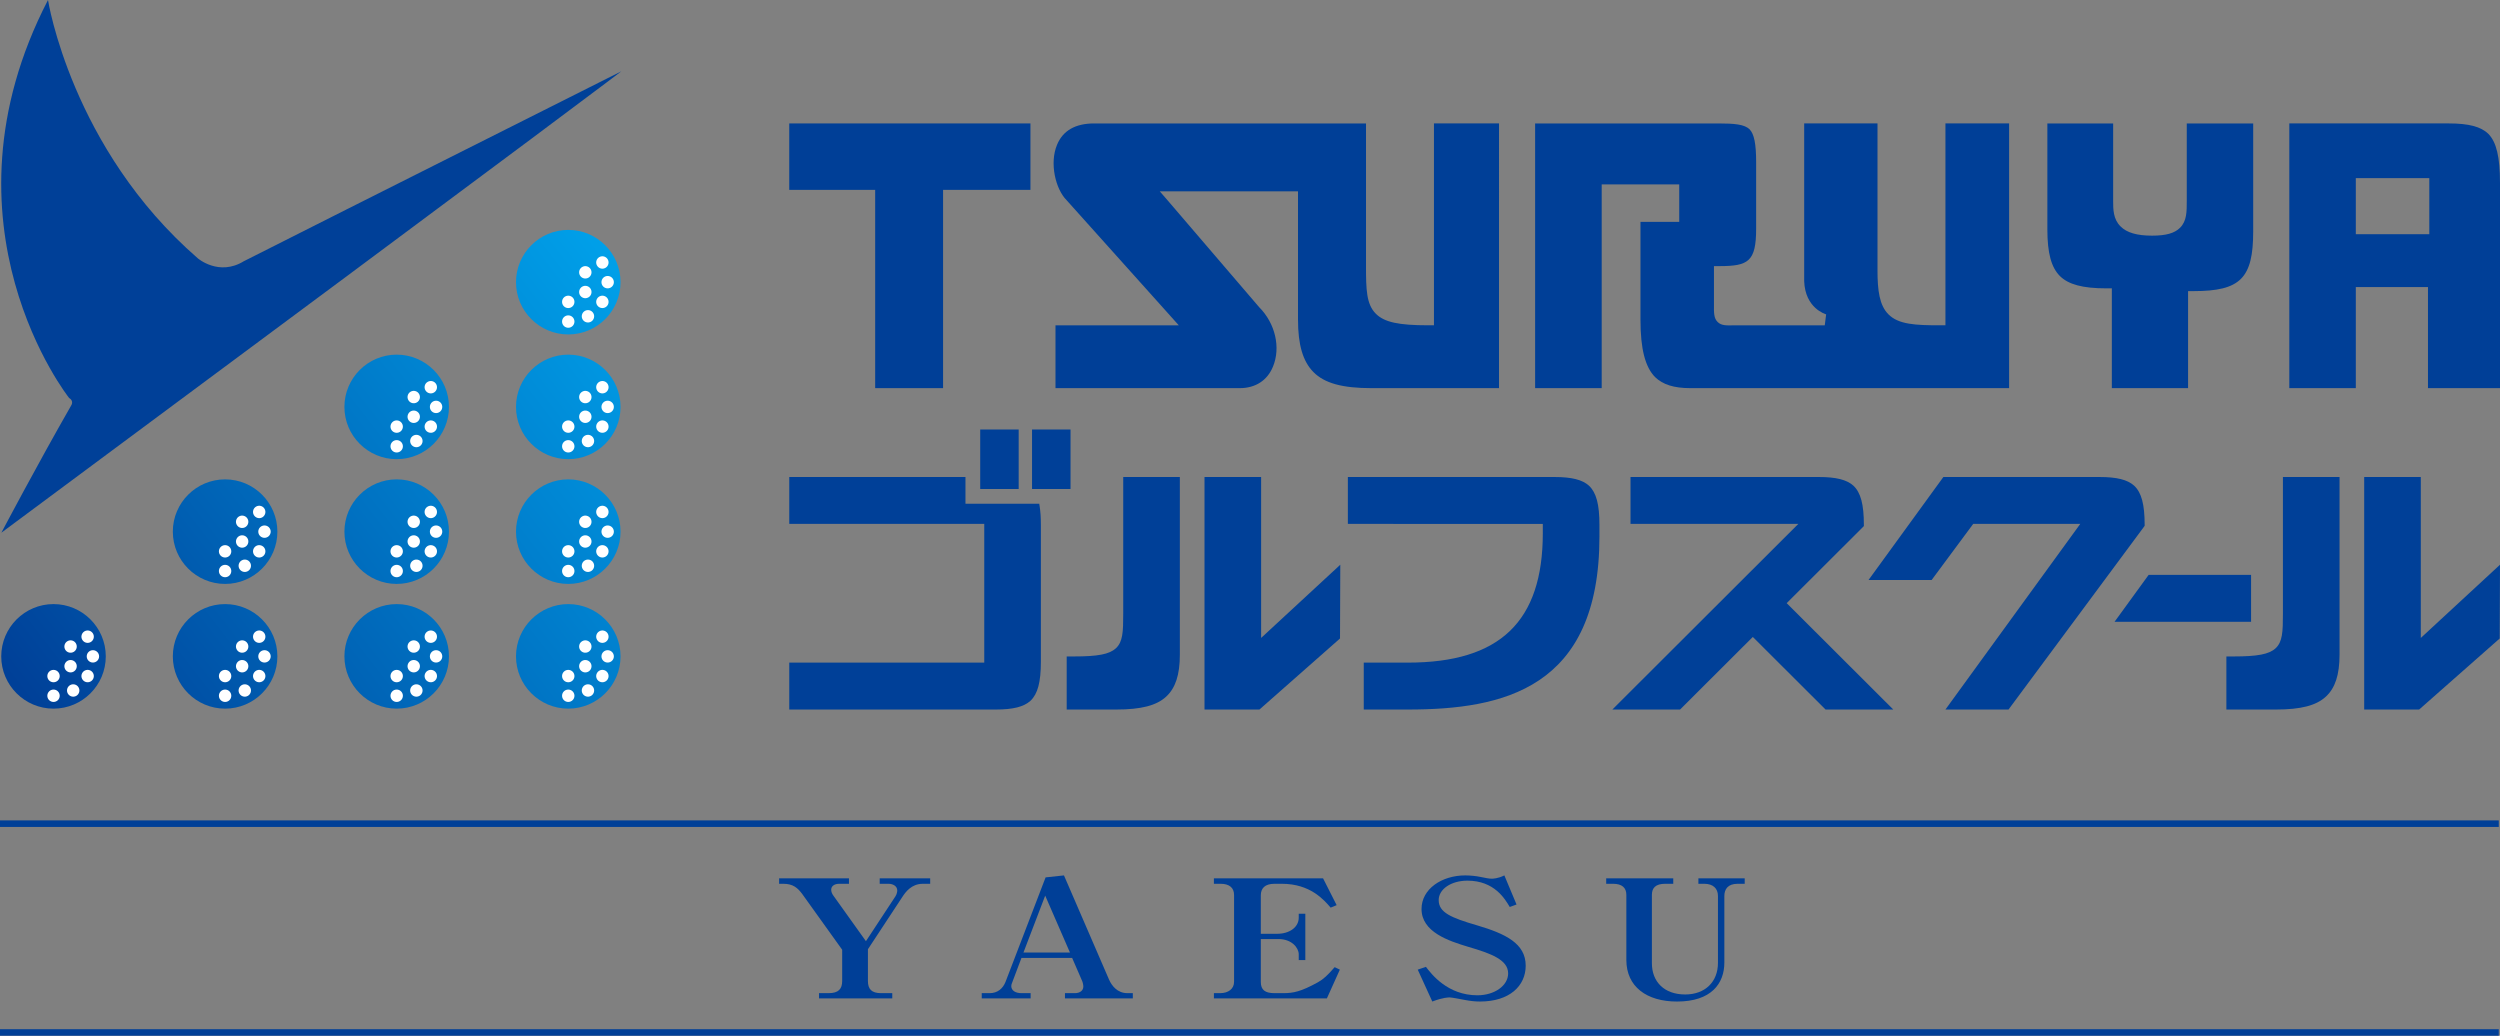 <?xml version="1.0" encoding="UTF-8"?>
<svg id="_レイヤー_2" data-name="レイヤー 2" xmlns="http://www.w3.org/2000/svg" xmlns:xlink="http://www.w3.org/1999/xlink" viewBox="0 0 460.216 190.67">
  <rect x="0" y="0" width="460.216" height="190.67" fill="#808080" stroke="none"/>
  <defs>
    <style>
      .cls-1 {
        fill: #004098;
      }

      .cls-2 {
        fill: #003f97;
      }

      .cls-3 {
        fill: #fff;
      }

      .cls-4 {
        fill: url(#_名称未設定グラデーション_15-10);
      }

      .cls-5 {
        fill: url(#_名称未設定グラデーション_15-6);
      }

      .cls-6 {
        fill: url(#_名称未設定グラデーション_15-8);
      }

      .cls-7 {
        fill: url(#_名称未設定グラデーション_15-9);
      }

      .cls-8 {
        fill: url(#_名称未設定グラデーション_15-7);
      }

      .cls-9 {
        fill: url(#_名称未設定グラデーション_15-5);
      }

      .cls-10 {
        fill: url(#_名称未設定グラデーション_15-2);
      }

      .cls-11 {
        fill: url(#_名称未設定グラデーション_15-3);
      }

      .cls-12 {
        fill: url(#_名称未設定グラデーション_15-4);
      }

      .cls-13 {
        fill: url(#_名称未設定グラデーション_15);
      }

      .cls-14 {
        fill: none;
        stroke: #003f97;
        stroke-miterlimit: 10;
        stroke-width: 1.206px;
      }
    </style>
    <linearGradient id="_名称未設定グラデーション_15" data-name="名称未設定グラデーション 15" x1="110.142" y1="43.184" x2="2.974" y2="126.152" gradientUnits="userSpaceOnUse">
      <stop offset="0" stop-color="#00a0e9"/>
      <stop offset="1" stop-color="#004098"/>
    </linearGradient>
    <linearGradient id="_名称未設定グラデーション_15-2" data-name="名称未設定グラデーション 15" x1="121.987" y1="58.468" x2="14.81" y2="141.444" xlink:href="#_名称未設定グラデーション_15"/>
    <linearGradient id="_名称未設定グラデーション_15-3" data-name="名称未設定グラデーション 15" x1="133.816" y1="73.763" x2="26.649" y2="156.732" xlink:href="#_名称未設定グラデーション_15"/>
    <linearGradient id="_名称未設定グラデーション_15-4" data-name="名称未設定グラデーション 15" x1="112.307" y1="45.985" x2="5.148" y2="128.947" xlink:href="#_名称未設定グラデーション_15"/>
    <linearGradient id="_名称未設定グラデーション_15-5" data-name="名称未設定グラデーション 15" x1="123.421" y1="60.342" x2="16.262" y2="143.304" xlink:href="#_名称未設定グラデーション_15"/>
    <linearGradient id="_名称未設定グラデーション_15-6" data-name="名称未設定グラデーション 15" x1="134.536" y1="74.7" x2="27.374" y2="157.664" xlink:href="#_名称未設定グラデーション_15"/>
    <linearGradient id="_名称未設定グラデーション_15-7" data-name="名称未設定グラデーション 15" x1="111.584" y1="45.052" x2="4.422" y2="128.017" xlink:href="#_名称未設定グラデーション_15"/>
    <linearGradient id="_名称未設定グラデーション_15-8" data-name="名称未設定グラデーション 15" x1="122.7" y1="59.41" x2="15.536" y2="142.376" xlink:href="#_名称未設定グラデーション_15"/>
    <linearGradient id="_名称未設定グラデーション_15-9" data-name="名称未設定グラデーション 15" x1="110.869" y1="44.116" x2="3.695" y2="127.09" xlink:href="#_名称未設定グラデーション_15"/>
    <linearGradient id="_名称未設定グラデーション_15-10" data-name="名称未設定グラデーション 15" x1="145.651" y1="89.054" x2="38.487" y2="172.02" xlink:href="#_名称未設定グラデーション_15"/>
  </defs>
  <g id="_文字" data-name="文字">
    <g>
      <g>
        <g>
          <g>
            <path class="cls-1" d="m.253,98.062s6.576-12.472,12.871-23.454c0,0,.53-.807-.397-1.34,0,0-25.318-31.88-3.891-73.269,0,0,4.288,27.331,27.581,47.556,0,0,3.881,3.349,8.451.54,0,0,27.587-13.935,69.509-34.968,0,0-6.156,4.835-114.125,84.934Z"/>
            <g>
              <path class="cls-13" d="m9.853,130.451c-5.308,0-9.624-4.315-9.624-9.623,0-5.306,4.316-9.624,9.624-9.624,5.304,0,9.621,4.318,9.621,9.624,0,5.308-4.317,9.623-9.621,9.623Z"/>
              <path class="cls-3" d="m8.711,124.454c0-.629.511-1.14,1.142-1.14s1.14.511,1.14,1.14c0,.631-.509,1.142-1.14,1.142s-1.142-.511-1.142-1.142Z"/>
              <path class="cls-3" d="m12.422,123.63c-.546-.316-.732-1.013-.418-1.558.312-.548,1.013-.734,1.558-.418.548.314.731,1.013.418,1.558-.316.548-1.011.735-1.558.418Z"/>
              <path class="cls-3" d="m13.562,120.004c-.546.316-1.247.13-1.558-.418-.314-.546-.128-1.242.418-1.556.547-.318,1.242-.132,1.558.416.314.548.13,1.243-.418,1.558Z"/>
              <path class="cls-3" d="m8.711,128.082c0-.631.511-1.144,1.142-1.144s1.14.513,1.14,1.144c0,.629-.509,1.14-1.14,1.14s-1.142-.511-1.142-1.14Z"/>
              <path class="cls-3" d="m12.488,127.679c-.314-.544-.128-1.24.416-1.558.55-.312,1.247-.128,1.56.418.316.546.128,1.244-.416,1.558-.546.316-1.243.128-1.56-.418Z"/>
              <path class="cls-3" d="m15.56,125.443c-.542-.316-.734-1.015-.416-1.558.316-.546,1.013-.733,1.56-.42.544.317.732,1.016.418,1.56-.318.546-1.015.734-1.562.418Z"/>
              <path class="cls-3" d="m17.104,121.967c-.629,0-1.14-.507-1.14-1.138,0-.629.511-1.14,1.14-1.14s1.14.511,1.14,1.14c0,.631-.511,1.138-1.14,1.138Z"/>
              <path class="cls-3" d="m16.703,118.192c-.547.316-1.244.13-1.56-.42-.318-.544-.126-1.241.416-1.558.547-.314,1.244-.128,1.562.42.314.546.126,1.241-.418,1.558Z"/>
            </g>
            <g>
              <path class="cls-10" d="m41.441,130.451c-5.31,0-9.626-4.315-9.626-9.623,0-5.306,4.316-9.624,9.626-9.624,5.306,0,9.621,4.318,9.621,9.624,0,5.308-4.315,9.623-9.621,9.623Z"/>
              <path class="cls-3" d="m40.297,124.454c0-.629.511-1.14,1.144-1.14.625,0,1.136.511,1.136,1.14,0,.631-.509,1.142-1.136,1.142-.633,0-1.144-.511-1.144-1.142Z"/>
              <path class="cls-3" d="m44.006,123.63c-.544-.316-.734-1.013-.414-1.558.312-.548,1.01-.734,1.556-.418.548.314.736,1.013.418,1.558-.316.548-1.013.735-1.56.418Z"/>
              <path class="cls-3" d="m45.147,120.004c-.546.316-1.244.13-1.556-.418-.32-.546-.13-1.242.414-1.556.547-.318,1.244-.132,1.56.416.318.548.13,1.243-.418,1.558Z"/>
              <path class="cls-3" d="m40.297,128.082c0-.631.511-1.144,1.144-1.144.627,0,1.136.513,1.136,1.144,0,.629-.509,1.14-1.136,1.14-.633,0-1.144-.511-1.144-1.14Z"/>
              <path class="cls-3" d="m44.073,127.679c-.312-.544-.126-1.24.422-1.558.542-.312,1.241-.128,1.556.418.316.546.128,1.244-.42,1.558-.544.316-1.243.128-1.558-.418Z"/>
              <path class="cls-3" d="m47.147,125.443c-.546-.316-.729-1.015-.418-1.558.317-.546,1.014-.733,1.56-.42.544.317.732,1.016.418,1.56-.316.546-1.015.734-1.56.418Z"/>
              <path class="cls-3" d="m48.69,121.967c-.631,0-1.144-.507-1.144-1.138,0-.629.513-1.14,1.144-1.14s1.142.511,1.142,1.14c0,.631-.511,1.138-1.142,1.138Z"/>
              <path class="cls-3" d="m48.289,118.192c-.546.316-1.243.13-1.56-.42-.312-.544-.128-1.241.418-1.558.546-.314,1.245-.128,1.558.42.316.546.128,1.241-.416,1.558Z"/>
            </g>
            <g>
              <path class="cls-11" d="m73.023,130.451c-5.304,0-9.621-4.315-9.621-9.623,0-5.306,4.317-9.624,9.621-9.624,5.308,0,9.624,4.318,9.624,9.624,0,5.308-4.316,9.623-9.624,9.623Z"/>
              <path class="cls-3" d="m71.883,124.454c0-.629.509-1.14,1.14-1.14s1.142.511,1.142,1.14c0,.631-.511,1.142-1.142,1.142s-1.14-.511-1.14-1.142Z"/>
              <path class="cls-3" d="m75.593,123.63c-.548-.316-.733-1.013-.418-1.558.315-.548,1.012-.734,1.56-.418.546.314.73,1.013.414,1.558-.316.548-1.011.735-1.556.418Z"/>
              <path class="cls-3" d="m76.735,120.004c-.548.316-1.245.13-1.56-.418-.316-.546-.13-1.242.418-1.556.546-.318,1.243-.132,1.556.416.316.548.132,1.243-.414,1.558Z"/>
              <path class="cls-3" d="m71.883,128.082c.002-.631.509-1.144,1.14-1.144s1.144.513,1.144,1.144c0,.629-.513,1.14-1.142,1.14-.633,0-1.14-.511-1.142-1.14Z"/>
              <path class="cls-3" d="m75.659,127.679c-.316-.544-.128-1.24.418-1.558.546-.312,1.245-.128,1.562.418.314.546.128,1.244-.42,1.558-.544.316-1.243.128-1.56-.418Z"/>
              <path class="cls-3" d="m78.733,125.443c-.546-.316-.733-1.015-.418-1.558.315-.546,1.016-.733,1.558-.42.55.317.736,1.016.42,1.56-.318.546-1.016.734-1.56.418Z"/>
              <path class="cls-3" d="m80.276,121.967c-.633,0-1.142-.507-1.142-1.138,0-.629.509-1.14,1.142-1.14.629,0,1.14.511,1.14,1.14,0,.631-.511,1.138-1.14,1.138Z"/>
              <path class="cls-3" d="m79.873,118.192c-.544.316-1.243.13-1.558-.42-.316-.544-.132-1.241.418-1.558.544-.314,1.243-.128,1.56.42.316.546.13,1.241-.42,1.558Z"/>
            </g>
            <g>
              <path class="cls-12" d="m104.609,61.567c-5.304,0-9.621-4.317-9.621-9.621,0-5.308,4.317-9.624,9.621-9.624,5.306,0,9.624,4.317,9.624,9.624,0,5.304-4.318,9.621-9.624,9.621Z"/>
              <path class="cls-3" d="m103.468,55.57c0-.631.511-1.142,1.14-1.142.631,0,1.142.511,1.142,1.142s-.511,1.142-1.142,1.142c-.629,0-1.14-.511-1.14-1.142Z"/>
              <path class="cls-3" d="m107.181,54.745c-.55-.316-.735-1.013-.42-1.558.316-.546,1.015-.733,1.558-.42.55.317.732,1.014.42,1.56-.318.546-1.016.734-1.558.418Z"/>
              <path class="cls-3" d="m108.319,51.122c-.544.314-1.243.128-1.558-.42-.315-.546-.13-1.245.42-1.558.542-.316,1.241-.13,1.558.418.312.544.13,1.24-.42,1.56Z"/>
              <path class="cls-3" d="m103.468,59.196c0-.629.511-1.142,1.14-1.142.631,0,1.142.513,1.142,1.142,0,.631-.511,1.142-1.142,1.142-.629,0-1.14-.511-1.14-1.142Z"/>
              <path class="cls-3" d="m107.247,58.797c-.316-.547-.124-1.244.418-1.56.548-.316,1.246-.128,1.558.416.316.546.128,1.246-.416,1.56-.548.316-1.247.128-1.56-.416Z"/>
              <path class="cls-3" d="m110.321,56.557c-.544-.312-.736-1.013-.416-1.558.314-.544,1.011-.731,1.556-.416.544.314.732,1.012.416,1.56-.314.544-1.011.732-1.556.414Z"/>
              <path class="cls-3" d="m111.86,53.084c-.629,0-1.14-.509-1.14-1.138,0-.633.511-1.144,1.14-1.144.631,0,1.144.511,1.144,1.144,0,.629-.513,1.138-1.144,1.138Z"/>
              <path class="cls-3" d="m111.461,49.306c-.546.318-1.243.132-1.556-.418-.32-.544-.128-1.241.416-1.56.546-.312,1.243-.128,1.556.422.316.544.128,1.243-.416,1.556Z"/>
            </g>
            <g>
              <path class="cls-9" d="m104.609,84.527c-5.304,0-9.621-4.315-9.621-9.621,0-5.308,4.317-9.623,9.621-9.623,5.306,0,9.624,4.315,9.624,9.623,0,5.306-4.318,9.621-9.624,9.621Z"/>
              <path class="cls-3" d="m103.468,78.534c0-.631.511-1.144,1.14-1.144.631,0,1.142.513,1.142,1.144,0,.629-.511,1.14-1.142,1.14-.629,0-1.14-.511-1.14-1.14Z"/>
              <path class="cls-3" d="m107.181,77.709c-.55-.316-.735-1.016-.42-1.56.316-.548,1.015-.734,1.558-.418.55.314.732,1.013.42,1.558-.318.548-1.016.734-1.558.42Z"/>
              <path class="cls-3" d="m108.319,74.082c-.544.314-1.243.128-1.558-.418-.315-.546-.13-1.242.42-1.56.542-.314,1.241-.13,1.558.42.312.544.13,1.242-.42,1.558Z"/>
              <path class="cls-3" d="m103.468,82.16c0-.633.511-1.142,1.14-1.142.631,0,1.142.509,1.142,1.142,0,.631-.511,1.14-1.142,1.14-.629,0-1.14-.509-1.14-1.14Z"/>
              <path class="cls-3" d="m107.247,81.759c-.316-.547-.124-1.246.418-1.562.548-.314,1.246-.126,1.558.418.316.548.128,1.244-.416,1.56-.548.314-1.247.126-1.56-.416Z"/>
              <path class="cls-3" d="m110.321,79.519c-.544-.314-.736-1.015-.416-1.558.314-.544,1.011-.733,1.556-.418.544.314.732,1.012.416,1.562-.314.542-1.011.73-1.556.414Z"/>
              <path class="cls-3" d="m111.86,76.046c-.629,0-1.14-.511-1.14-1.14,0-.631.511-1.142,1.14-1.142.631,0,1.144.511,1.144,1.142,0,.629-.513,1.14-1.144,1.14Z"/>
              <path class="cls-3" d="m111.461,72.268c-.546.316-1.243.128-1.556-.418-.32-.544-.128-1.244.416-1.558.546-.316,1.243-.13,1.556.416.316.55.128,1.247-.416,1.56Z"/>
            </g>
            <g>
              <path class="cls-5" d="m104.609,107.493c-5.304,0-9.621-4.319-9.621-9.625s4.317-9.623,9.621-9.623c5.306,0,9.624,4.316,9.624,9.623s-4.318,9.625-9.624,9.625Z"/>
              <path class="cls-3" d="m103.468,101.494c0-.631.511-1.142,1.14-1.142.631,0,1.142.511,1.142,1.142,0,.631-.511,1.138-1.142,1.138-.629,0-1.14-.507-1.14-1.138Z"/>
              <path class="cls-3" d="m107.181,100.67c-.55-.318-.735-1.015-.42-1.556.316-.55,1.015-.736,1.558-.422.55.318.732,1.013.42,1.56-.318.546-1.016.734-1.558.418Z"/>
              <path class="cls-3" d="m108.319,97.044c-.544.316-1.243.128-1.558-.416-.315-.548-.13-1.248.42-1.564.542-.312,1.241-.124,1.558.42.312.544.13,1.244-.42,1.56Z"/>
              <path class="cls-3" d="m103.468,105.12c0-.631.511-1.142,1.14-1.142.631,0,1.142.511,1.142,1.142s-.511,1.142-1.142,1.142c-.629,0-1.14-.511-1.14-1.142Z"/>
              <path class="cls-3" d="m107.247,104.717c-.316-.544-.124-1.243.418-1.556.548-.316,1.246-.132,1.558.416.316.546.128,1.242-.416,1.558-.548.316-1.247.13-1.56-.418Z"/>
              <path class="cls-3" d="m110.321,102.481c-.544-.318-.736-1.011-.416-1.556.314-.55,1.011-.735,1.556-.418.544.312.732,1.011.416,1.556-.314.546-1.011.734-1.556.418Z"/>
              <path class="cls-3" d="m111.86,99.008c-.629,0-1.14-.513-1.14-1.14,0-.633.511-1.14,1.14-1.14.631,0,1.144.507,1.144,1.14,0,.627-.513,1.14-1.144,1.14Z"/>
              <path class="cls-3" d="m111.461,95.232c-.546.314-1.243.126-1.556-.42-.32-.544-.128-1.243.416-1.56.546-.316,1.243-.128,1.556.42.316.544.128,1.243-.416,1.56Z"/>
            </g>
            <g>
              <path class="cls-8" d="m73.023,84.527c-5.304,0-9.621-4.315-9.621-9.621,0-5.308,4.317-9.623,9.621-9.623,5.308,0,9.624,4.315,9.624,9.623,0,5.306-4.316,9.621-9.624,9.621Z"/>
              <path class="cls-3" d="m71.883,78.534c0-.631.509-1.144,1.14-1.144s1.142.513,1.142,1.144c0,.629-.511,1.14-1.142,1.14s-1.14-.511-1.14-1.14Z"/>
              <path class="cls-3" d="m75.593,77.709c-.548-.316-.733-1.016-.418-1.56.315-.548,1.012-.734,1.56-.418.546.314.73,1.013.414,1.558-.316.548-1.011.734-1.556.42Z"/>
              <path class="cls-3" d="m76.735,74.082c-.548.314-1.245.128-1.56-.418-.316-.546-.13-1.242.418-1.56.546-.314,1.243-.13,1.556.42.316.544.132,1.242-.414,1.558Z"/>
              <path class="cls-3" d="m71.883,82.16c.002-.633.509-1.142,1.14-1.142s1.144.509,1.144,1.142c0,.631-.513,1.14-1.142,1.14-.633,0-1.14-.509-1.142-1.14Z"/>
              <path class="cls-3" d="m75.659,81.759c-.316-.547-.128-1.246.418-1.562.546-.314,1.245-.126,1.562.418.314.548.128,1.244-.42,1.56-.544.314-1.243.126-1.56-.416Z"/>
              <path class="cls-3" d="m78.733,79.519c-.546-.314-.733-1.015-.418-1.558.315-.544,1.016-.733,1.558-.418.55.314.736,1.012.42,1.562-.318.542-1.016.73-1.56.414Z"/>
              <path class="cls-3" d="m80.276,76.046c-.633,0-1.142-.511-1.142-1.14,0-.631.509-1.142,1.142-1.142.629,0,1.14.511,1.14,1.142,0,.629-.511,1.14-1.14,1.14Z"/>
              <path class="cls-3" d="m79.873,72.268c-.544.316-1.243.128-1.558-.418-.316-.544-.132-1.244.418-1.558.544-.316,1.243-.13,1.56.416.316.55.13,1.247-.42,1.56Z"/>
            </g>
            <g>
              <path class="cls-6" d="m73.023,107.493c-5.304,0-9.621-4.319-9.621-9.625s4.317-9.623,9.621-9.623c5.308,0,9.624,4.316,9.624,9.623s-4.316,9.625-9.624,9.625Z"/>
              <path class="cls-3" d="m71.883,101.494c0-.631.509-1.142,1.14-1.142s1.142.511,1.142,1.142c0,.631-.511,1.138-1.142,1.138s-1.14-.507-1.14-1.138Z"/>
              <path class="cls-3" d="m75.593,100.67c-.548-.318-.733-1.015-.418-1.556.315-.55,1.012-.736,1.56-.422.546.318.73,1.013.414,1.56-.316.546-1.011.734-1.556.418Z"/>
              <path class="cls-3" d="m76.735,97.044c-.548.316-1.245.128-1.56-.416-.316-.548-.13-1.248.418-1.564.546-.312,1.243-.124,1.556.42.316.544.132,1.244-.414,1.56Z"/>
              <path class="cls-3" d="m71.883,105.12c.002-.631.509-1.142,1.14-1.142s1.144.511,1.144,1.142-.513,1.142-1.142,1.142c-.633,0-1.14-.511-1.142-1.142Z"/>
              <path class="cls-3" d="m75.659,104.717c-.316-.544-.128-1.243.418-1.556.546-.316,1.245-.132,1.562.416.314.546.128,1.242-.42,1.558-.544.316-1.243.13-1.56-.418Z"/>
              <path class="cls-3" d="m78.733,102.481c-.546-.318-.733-1.011-.418-1.556.315-.55,1.016-.735,1.558-.418.55.312.736,1.011.42,1.556-.318.546-1.016.734-1.56.418Z"/>
              <path class="cls-3" d="m80.276,99.008c-.633,0-1.142-.513-1.142-1.14,0-.633.509-1.14,1.142-1.14.629,0,1.14.507,1.14,1.14,0,.627-.511,1.14-1.14,1.14Z"/>
              <path class="cls-3" d="m79.873,95.232c-.544.314-1.243.126-1.558-.42-.316-.544-.132-1.243.418-1.56.544-.316,1.243-.128,1.56.42.316.544.13,1.243-.42,1.56Z"/>
            </g>
            <g>
              <path class="cls-7" d="m41.441,107.493c-5.31,0-9.626-4.319-9.626-9.625s4.316-9.623,9.626-9.623c5.306,0,9.621,4.316,9.621,9.623s-4.315,9.625-9.621,9.625Z"/>
              <path class="cls-3" d="m40.297,101.494c0-.631.511-1.142,1.144-1.142.625,0,1.136.511,1.136,1.142,0,.631-.509,1.138-1.136,1.138-.633,0-1.144-.507-1.144-1.138Z"/>
              <path class="cls-3" d="m44.006,100.67c-.544-.318-.734-1.015-.414-1.556.312-.55,1.01-.736,1.556-.422.548.318.736,1.013.418,1.56-.316.546-1.013.734-1.56.418Z"/>
              <path class="cls-3" d="m45.147,97.044c-.546.316-1.244.128-1.556-.416-.32-.548-.13-1.248.414-1.564.547-.312,1.244-.124,1.56.42.318.544.13,1.244-.418,1.56Z"/>
              <path class="cls-3" d="m40.297,105.12c0-.631.511-1.142,1.144-1.142.627,0,1.136.511,1.136,1.142s-.509,1.142-1.136,1.142c-.633,0-1.144-.511-1.144-1.142Z"/>
              <path class="cls-3" d="m44.073,104.717c-.312-.544-.126-1.243.422-1.556.542-.316,1.241-.132,1.556.416.316.546.128,1.242-.42,1.558-.544.316-1.243.13-1.558-.418Z"/>
              <path class="cls-3" d="m47.147,102.481c-.546-.318-.729-1.011-.418-1.556.317-.55,1.014-.735,1.56-.418.544.312.732,1.011.418,1.556-.316.546-1.015.734-1.56.418Z"/>
              <path class="cls-3" d="m48.69,99.008c-.631,0-1.144-.513-1.144-1.14,0-.633.513-1.14,1.144-1.14s1.142.507,1.142,1.14c0,.627-.511,1.14-1.142,1.14Z"/>
              <path class="cls-3" d="m48.289,95.232c-.546.314-1.243.126-1.56-.42-.312-.544-.128-1.243.418-1.56.546-.316,1.245-.128,1.558.42.316.544.128,1.243-.416,1.56Z"/>
            </g>
            <g>
              <path class="cls-4" d="m104.609,130.451c-5.304,0-9.621-4.315-9.621-9.623,0-5.306,4.317-9.624,9.621-9.624,5.306,0,9.624,4.318,9.624,9.624,0,5.308-4.318,9.623-9.624,9.623Z"/>
              <path class="cls-3" d="m103.468,124.454c0-.629.511-1.14,1.14-1.14.631,0,1.142.511,1.142,1.14,0,.631-.511,1.142-1.142,1.142-.629,0-1.14-.511-1.14-1.142Z"/>
              <path class="cls-3" d="m107.181,123.63c-.55-.316-.735-1.013-.42-1.558.316-.548,1.015-.734,1.558-.418.55.314.732,1.013.42,1.558-.318.548-1.016.735-1.558.418Z"/>
              <path class="cls-3" d="m108.319,120.004c-.544.316-1.243.13-1.558-.418-.315-.546-.13-1.242.42-1.556.542-.318,1.241-.132,1.558.416.312.548.13,1.243-.42,1.558Z"/>
              <path class="cls-3" d="m103.468,128.082c0-.631.511-1.144,1.14-1.144.631,0,1.142.513,1.142,1.144,0,.629-.511,1.14-1.142,1.14-.629,0-1.14-.511-1.14-1.14Z"/>
              <path class="cls-3" d="m107.247,127.679c-.316-.544-.124-1.24.418-1.558.548-.312,1.246-.128,1.558.418.316.546.128,1.244-.416,1.558-.548.316-1.247.128-1.56-.418Z"/>
              <path class="cls-3" d="m110.321,125.443c-.544-.316-.736-1.015-.416-1.558.314-.546,1.011-.733,1.556-.42.544.317.732,1.016.416,1.56-.314.546-1.011.734-1.556.418Z"/>
              <path class="cls-3" d="m111.86,121.967c-.629,0-1.14-.507-1.14-1.138,0-.629.511-1.14,1.14-1.14.631,0,1.144.511,1.144,1.14,0,.631-.513,1.138-1.144,1.138Z"/>
              <path class="cls-3" d="m111.461,118.192c-.546.316-1.243.13-1.556-.42-.32-.544-.128-1.241.416-1.558.546-.314,1.243-.128,1.556.42.316.546.128,1.241-.416,1.558Z"/>
            </g>
          </g>
          <g>
            <g>
              <polygon class="cls-2" points="145.291 22.722 145.291 34.952 160.074 34.952 161.108 34.952 161.108 35.982 161.108 71.451 173.607 71.451 173.607 35.982 173.607 34.952 174.637 34.952 189.691 34.952 189.691 22.722 145.291 22.722"/>
              <path class="cls-2" d="m263.972,22.722v37.161h-1.026c-5.503,0-8.111-.569-9.673-2.129-1.744-1.742-1.81-4.464-1.81-8.765v-26.266h-50.03c-3.453,0-5.765,1.307-6.843,3.922-1.43,3.413-.269,8.171,1.742,10.194l19.135,21.34,1.529,1.706h-22.695v11.568h33.928c2.873,0,5.07-1.409,6.111-3.966,1.45-3.496.43-7.966-2.546-10.939l-16.839-19.65-1.452-1.671h25.442v23.621c0,4.646.908,7.704,2.852,9.657,2.027,2.048,5.333,2.948,10.683,2.948h23.469V22.722h-11.979Z"/>
              <path class="cls-2" d="m358.13,22.722v37.161h-1.037c-4.493,0-7.596-.151-9.45-2.011-1.675-1.659-2.021-4.45-2.021-8.113v-27.037h-13.496v29.046c.188,4.994,3.914,6.051,4.042,6.104l-.254,2.011h-16.514c-1.64.05-2.526.064-3.204-.608-.701-.685-.701-1.617-.678-3.502v-6.785h1.014c5.318,0,6.75-.84,6.75-6.885v-12.259c0-3.353-.358-5.168-1.21-6.043-.941-.908-2.758-1.078-5.79-1.078h-33.688v48.729h12.257v-37.505h14.274v6.897h-7.135v18.003c0,5.362.856,8.723,2.698,10.581,1.421,1.374,3.471,2.025,6.487,2.025h58.675V22.722h-11.721Z"/>
              <path class="cls-2" d="m402.554,36.499v.447c0,2.013.015,3.736-1.235,4.981-1.01,1.012-2.598,1.454-5.17,1.454-2.749,0-4.644-.544-5.788-1.706-1.359-1.322-1.359-3.192-1.359-4.663v-14.29h-12.11v19.503c0,4.349.714,7,2.308,8.589,1.575,1.56,4.191,2.267,8.541,2.267h1.02v18.37h14.034v-17.861h1.02c8.608,0,10.968-2.364,10.968-10.983v-19.884h-12.228v13.777Z"/>
              <path class="cls-2" d="m433.673,71.451v-18.61h13.285v18.61h13.258v-37.763c0-4.822-.666-7.525-2.127-9.027-1.367-1.347-3.618-1.94-7.308-1.94h-29.35v48.729h12.242Zm0-29.348v-9.307h13.529v10.319h-13.529v-1.013Z"/>
            </g>
            <g>
              <path class="cls-1" d="m394.801,96.804v-.159c0-3.794-.573-5.958-1.928-7.234-1.223-1.109-3.196-1.601-6.394-1.601h-28.731l-13.779,18.961h11.617l7.654-10.329h19.708l-24.823,34.174h11.615l23.843-32.167,1.217-1.645Z"/>
              <polygon class="cls-1" points="414.393 105.83 395.533 105.83 389.259 114.464 414.393 114.464 414.393 105.83"/>
              <g>
                <path class="cls-1" d="m206.77,113.014c0,3.254-.064,5.149-1.351,6.328-1.193,1.094-3.285,1.502-7.724,1.502h-1.33v9.772h9.094c4.6,0,7.441-.732,9.213-2.374,1.723-1.585,2.522-4.036,2.522-7.712v-32.72h-10.424v25.204Z"/>
                <polygon class="cls-1" points="232.156 87.81 221.734 87.81 221.734 130.616 231.844 130.616 246.678 117.534 246.73 103.957 232.156 117.435 232.156 87.81"/>
              </g>
              <g>
                <path class="cls-1" d="m420.254,113.014c0,3.254-.064,5.149-1.353,6.328-1.191,1.094-3.285,1.502-7.726,1.502h-1.328v9.772h9.098c4.598,0,7.439-.732,9.213-2.374,1.721-1.585,2.52-4.036,2.52-7.712v-32.72h-10.424v25.204Z"/>
                <polygon class="cls-1" points="445.638 87.81 435.216 87.81 435.216 130.616 445.33 130.616 460.162 117.534 460.216 103.957 445.638 117.435 445.638 87.81"/>
              </g>
              <path class="cls-1" d="m286.114,87.81h-37.991v8.632l35.887.004v1.698c0,16.264-7.892,23.835-24.838,23.835h-8.124v8.637h8.124c17.437,0,35.264-3.78,35.264-31.847v-2.124c0-3.794-.575-5.958-1.926-7.234-1.225-1.109-3.198-1.601-6.396-1.601Z"/>
              <g>
                <path class="cls-1" d="m191.308,92.725h-13.579v-4.915h-32.436v8.632h35.895v25.537h-35.895v8.637h37.999c3.196,0,5.169-.494,6.402-1.607,1.345-1.272,1.918-3.434,1.918-7.232v-25.132c0-1.39-.078-2.544-.238-3.521l-.066-.398Z"/>
                <rect class="cls-1" x="180.444" y="79.066" width="7.081" height="10.951"/>
                <rect class="cls-1" x="189.985" y="79.066" width="7.085" height="10.951"/>
              </g>
              <path class="cls-1" d="m343.114,96.846v-.201c0-3.794-.573-5.958-1.922-7.234-1.229-1.109-3.2-1.601-6.399-1.601h-34.637v8.632h30.891l-34.236,34.174h12.467l13.39-13.363,13.393,13.363h12.466l-19.623-19.586,14.211-14.183Z"/>
            </g>
          </g>
        </g>
        <line class="cls-14" x1="459.988" y1="151.627" y2="151.627"/>
        <line class="cls-14" y1="190.067" x2="459.988" y2="190.067"/>
      </g>
      <g>
        <path class="cls-2" d="m156.282,162.694h-1.8c-.844,0-1.469.394-1.469,1.09,0,.363.146.756.403,1.09l5.99,8.386,5.436-8.265c.258-.394.331-.877.331-1.059,0-.879-.881-1.242-1.579-1.242h-1.654v-1h9.295v1h-1.36c-2.093,0-3.195,1.544-3.747,2.392l-6.355,9.657v5.843c0,1.483.661,2.24,2.425,2.24h2.057v.969h-13.483v-.969h1.763c1.837,0,2.499-.787,2.499-2.24v-5.752l-7.312-10.202c-.881-1.212-1.763-1.938-3.489-1.938h-.809v-1h12.859v1Z"/>
        <path class="cls-2" d="m188.035,176.347l-1.689,4.481c-.11.242-.184.484-.184.696,0,.817.771,1.302,1.873,1.302h1.69v.969h-9.001v-.969h1.47c1.432,0,2.424-.848,2.902-2.058l7.385-19.254,3.381-.363,8.302,19.192c.515,1.151,1.544,2.483,3.381,2.483h.992v.969h-12.492v-.969h1.838c.918,0,1.542-.485,1.542-1.211,0-.333-.11-.818-.257-1.121l-1.8-4.148h-9.333Zm8.928-.998l-4.556-10.475-4.004,10.475h8.56Z"/>
        <path class="cls-2" d="m244.957,167.084c-1.248-1.454-3.784-4.39-8.963-4.39h-1.397c-1.727,0-2.498.817-2.498,2.119v7.084h3.012c2.279,0,3.968-1.211,3.968-2.967v-.727h1.213v8.537h-1.213v-1.059c0-1.181-1.248-2.816-3.747-2.816h-3.233v7.902c0,1.452.771,2.058,2.498,2.058h1.69c1.764,0,3.197-.273,6.319-1.998,1.029-.575,1.8-1.302,3.086-2.785l.955.454-2.388,5.298h-20.795v-.969h1.176c1.434,0,2.535-.756,2.535-2.089v-15.984c0-1.333-.881-2.058-2.462-2.058h-1.25v-1h20.097l2.499,4.935-1.103.454Z"/>
        <path class="cls-2" d="m260.985,178.497l1.508-.515c.992,1.302,3.968,5.237,9.478,5.237,3.16,0,5.658-1.786,5.658-4.027,0-2.513-3.159-3.663-7.274-4.873-3.747-1.121-8.67-2.756-8.67-6.994,0-3.663,3.711-6.175,8.046-6.175.919,0,2.058.121,2.756.271,1.066.212,1.616.333,2.095.333.183,0,1.138,0,2.351-.605l2.241,5.358-1.25.454c-.881-1.483-2.83-4.844-7.789-4.844-3.012,0-5.29,1.573-5.29,3.571,0,2.271,2.204,3.24,7.09,4.662,5.217,1.544,8.927,3.331,8.927,7.417,0,3.725-2.975,6.6-8.412,6.6-.919,0-1.764-.091-2.866-.302-.441-.091-2.388-.454-2.682-.454-.258,0-1.25,0-3.233.756l-2.683-5.873Z"/>
        <path class="cls-2" d="m308.022,162.694h-1.506c-1.727,0-2.425.756-2.425,2.028v12.594c0,3.391,2.241,5.752,6.135,5.752,3.637,0,6.026-2.3,6.026-5.813v-12.321c0-1.392-.919-2.24-2.499-2.24h-1.102v-1h8.524v1h-1.322c-1.8,0-2.425,1.029-2.425,2.24v12.261c0,3.845-2.388,7.175-8.708,7.175-5.584,0-9.332-2.725-9.332-7.659v-11.989c0-1.332-.845-2.028-2.425-2.028h-1.286v-1h12.345v1Z"/>
      </g>
    </g>
  </g>
</svg>